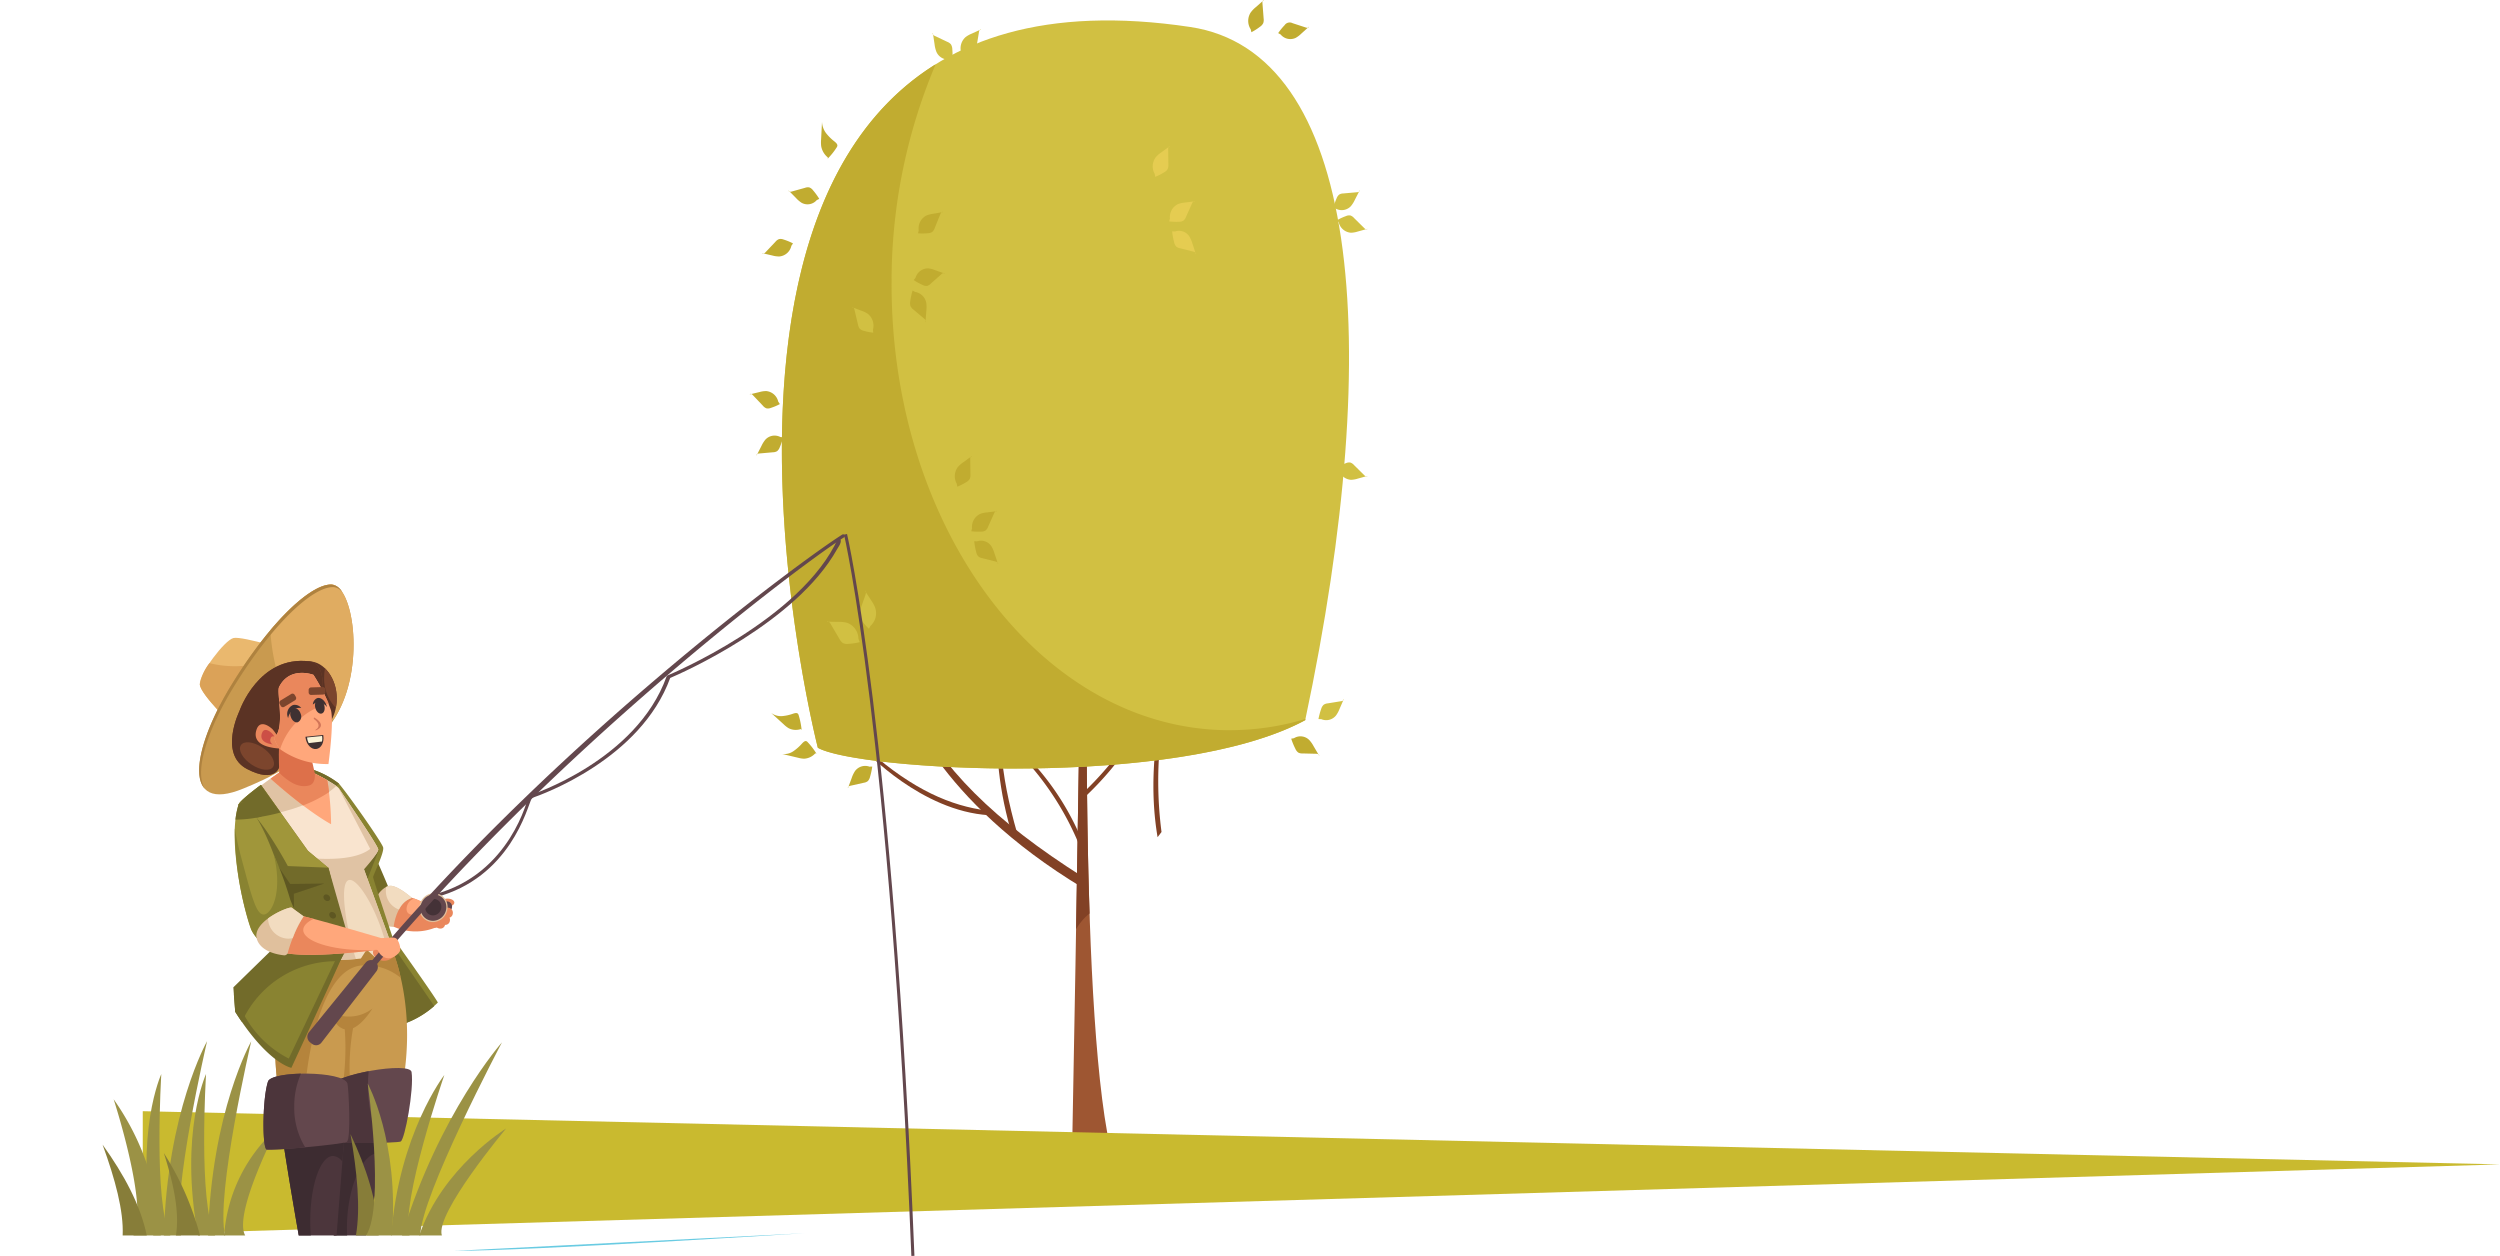 <svg xmlns="http://www.w3.org/2000/svg" xmlns:xlink="http://www.w3.org/1999/xlink" width="406.707" height="204.321" viewBox="0 0 406.707 204.321">
  <defs>
    <clipPath id="clip-path">
      <rect id="Прямоугольник_109" data-name="Прямоугольник 109" width="137.554" height="116.571" fill="none"/>
    </clipPath>
  </defs>
  <g id="Сгруппировать_2381" data-name="Сгруппировать 2381" transform="translate(23.223 -706.076)">
    <g id="Сгруппировать_2380" data-name="Сгруппировать 2380" transform="translate(5789.52 5209.621)">
      <path id="Контур_976" data-name="Контур 976" d="M235.135,568.185c-5.7-20.761-4.132-93.791-4.132-93.791L230,473.384s-.817,55.211-1.582,94.437Z" transform="translate(-5866.77 -4883.01)" fill="#9e5632"/>
      <path id="Контур_977" data-name="Контур 977" d="M231.075,528.065c-.867-26.084-.276-53.67-.276-53.67l-1.01-1.01s-.4,27.373-.909,57.266a9.018,9.018,0,0,1,2.2-2.587" transform="translate(-5866.565 -4883.009)" fill="#824125"/>
      <path id="Контур_978" data-name="Контур 978" d="M219.818,490.975a47.236,47.236,0,0,1,13.735,18.76l.817.211a43.25,43.25,0,0,0-14.708-19.5Z" transform="translate(-5870.607 -4875.527)" fill="#824125"/>
      <path id="Контур_979" data-name="Контур 979" d="M241.553,482.813a64.386,64.386,0,0,0-2.608,28.14l-.64.846c-2.6-15.308,3.1-29.607,3.1-29.607Z" transform="translate(-5862.729 -4879.147)" fill="#824125"/>
      <path id="Контур_980" data-name="Контур 980" d="M229.709,504.088A54.2,54.2,0,0,0,243.2,483.542l.432-.325A51.135,51.135,0,0,1,229.7,505.046Z" transform="translate(-5866.206 -4878.697)" fill="#824125"/>
      <path id="Контур_981" data-name="Контур 981" d="M223.216,510.236c-2.817-9.792-3.454-17.575-1.818-25.592l-.217-.4s-3.589,10.962,1.411,26.92Z" transform="translate(-5870.489 -4878.247)" fill="#824125"/>
      <path id="Контур_982" data-name="Контур 982" d="M205.628,493c7.273,6.383,13.361,8.99,19.252,9.743l.318.757c-11.024-.662-20.19-10.542-20.19-10.542Z" transform="translate(-5877.035 -4874.424)" fill="#824125"/>
      <path id="Контур_983" data-name="Контур 983" d="M238.554,516.043c-14.472-9.159-23.214-17.8-28.383-28.469l-.715-.256s4.972,16.01,29.125,30.525Z" transform="translate(-5875.083 -4876.899)" fill="#824125"/>
      <path id="Контур_984" data-name="Контур 984" d="M201.462,528.735s-33.691-131.423,60.6-117.259c27.156,4.08,32,49.976,18.685,112.77-20.915,11.3-72.948,8.148-79.281,4.488" transform="translate(-5881.156 -4910.628)" fill="#d1c042"/>
      <path id="Контур_985" data-name="Контур 985" d="M268.467,523.7c-30.381,0-55.009-32.467-55.009-72.518a90.568,90.568,0,0,1,7.168-35.813c-41.108,25.579-19.165,111.191-19.165,111.191,6.331,3.658,58.365,6.81,79.279-4.49.014-.065.027-.131.042-.2a42.537,42.537,0,0,1-12.316,1.826" transform="translate(-5881.156 -4908.453)" fill="#c1ac30"/>
      <path id="Контур_986" data-name="Контур 986" d="M256.42,493.637l-.144-.246a.234.234,0,0,1,.144.246" transform="translate(-5854.55 -4874.235)" fill="#c1ac30"/>
      <path id="Контур_987" data-name="Контур 987" d="M256.158,491.979a4.861,4.861,0,0,1,.688.98l.775,1.321a.673.673,0,0,0-.289-.073l-2.287-.056a1.317,1.317,0,0,1-.686-.144,1.515,1.515,0,0,1-.48-.629,11.583,11.583,0,0,1-.669-1.628l.447-.076a2,2,0,0,1,2.5.306" transform="translate(-5855.896 -4875.124)" fill="#c1ac30"/>
      <path id="Контур_988" data-name="Контур 988" d="M250.19,408.1c-.069.062-.138.122-.209.183.037-.108.1-.19.209-.183" transform="translate(-5857.311 -4911.642)" fill="#c1ac30"/>
      <path id="Контур_989" data-name="Контур 989" d="M248.761,410.06a4.679,4.679,0,0,1,.817-.852l1.118-.984a.868.868,0,0,0-.036.321q.1,1.245.194,2.487a1.674,1.674,0,0,1-.058.761,1.489,1.489,0,0,1-.519.59,9.837,9.837,0,0,1-1.41.9l-.117-.478a2.518,2.518,0,0,1,.01-2.748" transform="translate(-5858.027 -4911.586)" fill="#c1ac30"/>
      <path id="Контур_990" data-name="Контур 990" d="M193.381,436.723l.262.06a.2.2,0,0,1-.262-.06" transform="translate(-5882.134 -4899.088)" fill="#c1ac30"/>
      <path id="Контур_991" data-name="Контур 991" d="M196.088,437.972a4.149,4.149,0,0,1-1.121-.155l-1.4-.328a.686.686,0,0,0,.252-.173l1.644-1.736a1.421,1.421,0,0,1,.577-.432,1.293,1.293,0,0,1,.748.069,9.489,9.489,0,0,1,1.528.626l-.265.4a2.2,2.2,0,0,1-1.959,1.728" transform="translate(-5882.054 -4899.793)" fill="#c1ac30"/>
      <path id="Контур_992" data-name="Контур 992" d="M218.226,411.418c-.082.037-.163.075-.245.111.062-.092.145-.151.245-.111" transform="translate(-5871.345 -4910.191)" fill="#d1c042"/>
      <path id="Контур_993" data-name="Контур 993" d="M216.624,412.653a4.237,4.237,0,0,1,.993-.565l1.313-.6a.822.822,0,0,0-.112.3l-.406,2.45a1.6,1.6,0,0,1-.237.714,1.347,1.347,0,0,1-.643.406,9.19,9.19,0,0,1-1.574.427v-.495a2.448,2.448,0,0,1,.666-2.637" transform="translate(-5872.294 -4910.154)" fill="#d1c042"/>
      <path id="Контур_994" data-name="Контур 994" d="M212.694,411.818c.014.095.029.19.043.286a.244.244,0,0,1-.043-.286" transform="translate(-5873.677 -4910.01)" fill="#d1c042"/>
      <path id="Контур_995" data-name="Контур 995" d="M213.22,414.736a5.082,5.082,0,0,1-.275-1.185q-.117-.766-.23-1.534a.711.711,0,0,0,.239.187l2.087.99a1.4,1.4,0,0,1,.581.416,1.607,1.607,0,0,1,.213.777,11.774,11.774,0,0,1,.019,1.774l-.44-.115a2.075,2.075,0,0,1-2.194-1.309" transform="translate(-5873.654 -4909.923)" fill="#d1c042"/>
      <path id="Контур_996" data-name="Контур 996" d="M220.083,471.972l-.091-.272a.235.235,0,0,1,.091.272" transform="translate(-5870.463 -4883.748)" fill="#c1ac30"/>
      <path id="Контур_997" data-name="Контур 997" d="M220.192,470.206a4.933,4.933,0,0,1,.469,1.109q.244.732.485,1.463a.668.668,0,0,0-.266-.135l-2.221-.558a1.326,1.326,0,0,1-.64-.292,1.527,1.527,0,0,1-.34-.721,11.594,11.594,0,0,1-.318-1.741l.453.024a2.015,2.015,0,0,1,2.378.85" transform="translate(-5871.617 -4884.828)" fill="#c1ac30"/>
      <path id="Контур_998" data-name="Контур 998" d="M220.02,465.913l-.263.033a.2.2,0,0,1,.263-.033" transform="translate(-5870.566 -4886.303)" fill="#c1ac30"/>
      <path id="Контур_999" data-name="Контур 999" d="M218.448,466.348a4.053,4.053,0,0,1,1.1-.245l1.413-.18a.747.747,0,0,0-.183.253q-.5,1.116-1,2.233a1.518,1.518,0,0,1-.406.614,1.279,1.279,0,0,1-.721.2,9,9,0,0,1-1.621-.062l.125-.475a2.332,2.332,0,0,1,1.3-2.335" transform="translate(-5871.765 -4886.281)" fill="#c1ac30"/>
      <path id="Контур_1000" data-name="Контур 1000" d="M196.366,429.634l.194.2a.216.216,0,0,1-.194-.2" transform="translate(-5880.825 -4902.197)" fill="#c1ac30"/>
      <path id="Контур_1001" data-name="Контур 1001" d="M198.426,431.8a4.437,4.437,0,0,1-.882-.752q-.522-.529-1.043-1.059a.657.657,0,0,0,.295-.013l2.205-.614a1.271,1.271,0,0,1,.692-.06,1.369,1.369,0,0,1,.6.472,10.59,10.59,0,0,1,1.01,1.39l-.411.2a1.979,1.979,0,0,1-2.47.433" transform="translate(-5880.765 -4902.355)" fill="#c1ac30"/>
      <path id="Контур_1002" data-name="Контур 1002" d="M217.173,459.663c-.073.053-.147.108-.222.161.045-.105.117-.178.222-.161" transform="translate(-5871.797 -4889.028)" fill="#c1ac30"/>
      <path id="Контур_1003" data-name="Контур 1003" d="M215.675,461.4a4.472,4.472,0,0,1,.875-.764l1.185-.863a.819.819,0,0,0-.056.315q.015,1.245.032,2.49a1.647,1.647,0,0,1-.106.751,1.408,1.408,0,0,1-.561.532,9.33,9.33,0,0,1-1.472.752l-.086-.486a2.478,2.478,0,0,1,.19-2.727" transform="translate(-5872.581 -4888.979)" fill="#c1ac30"/>
      <path id="Контур_1004" data-name="Контур 1004" d="M242.466,436.93l-.091-.272a.237.237,0,0,1,.091.272" transform="translate(-5860.646 -4899.116)" fill="#e5cc51"/>
      <path id="Контур_1005" data-name="Контур 1005" d="M242.575,435.165a4.933,4.933,0,0,1,.469,1.109q.244.732.485,1.463a.678.678,0,0,0-.266-.135l-2.221-.558a1.332,1.332,0,0,1-.64-.292,1.54,1.54,0,0,1-.34-.721,11.588,11.588,0,0,1-.318-1.741l.453.024a2.015,2.015,0,0,1,2.378.85" transform="translate(-5861.801 -4900.196)" fill="#e5cc51"/>
      <path id="Контур_1006" data-name="Контур 1006" d="M242.4,430.871l-.263.033a.2.2,0,0,1,.263-.033" transform="translate(-5860.75 -4901.671)" fill="#e5cc51"/>
      <path id="Контур_1007" data-name="Контур 1007" d="M240.832,431.307a4.053,4.053,0,0,1,1.095-.245c.472-.06.942-.121,1.414-.18a.747.747,0,0,0-.183.253q-.5,1.116-1,2.233a1.517,1.517,0,0,1-.406.614,1.28,1.28,0,0,1-.721.2,8.993,8.993,0,0,1-1.621-.062l.125-.475a2.332,2.332,0,0,1,1.3-2.335" transform="translate(-5861.948 -4901.649)" fill="#e5cc51"/>
      <path id="Контур_1008" data-name="Контур 1008" d="M239.557,424.622c-.073.053-.147.108-.222.161.045-.1.116-.18.222-.161" transform="translate(-5861.98 -4904.396)" fill="#e5cc51"/>
      <path id="Контур_1009" data-name="Контур 1009" d="M238.059,426.36a4.424,4.424,0,0,1,.875-.764l1.185-.863a.819.819,0,0,0-.056.315q.015,1.245.032,2.49a1.647,1.647,0,0,1-.106.751,1.408,1.408,0,0,1-.561.532,9.463,9.463,0,0,1-1.472.752l-.086-.486a2.478,2.478,0,0,1,.19-2.728" transform="translate(-5862.764 -4904.346)" fill="#e5cc51"/>
      <path id="Контур_1010" data-name="Контур 1010" d="M211.851,444.618l.022-.289a.245.245,0,0,1-.022.289" transform="translate(-5874.033 -4895.752)" fill="#c1ac30"/>
      <path id="Контур_1011" data-name="Контур 1011" d="M212.754,443.038a5.266,5.266,0,0,1,0,1.223c-.04.516-.078,1.033-.118,1.549a.765.765,0,0,0-.191-.245l-1.8-1.521a1.489,1.489,0,0,1-.47-.558,1.635,1.635,0,0,1-.033-.81,11.229,11.229,0,0,1,.378-1.726l.4.229a2.2,2.2,0,0,1,1.836,1.859" transform="translate(-5874.798 -4897.233)" fill="#c1ac30"/>
      <path id="Контур_1012" data-name="Контур 1012" d="M214.113,439.069l-.252-.089a.2.2,0,0,1,.252.089" transform="translate(-5873.152 -4898.104)" fill="#c1ac30"/>
      <path id="Контур_1013" data-name="Контур 1013" d="M212.886,438.449a4.071,4.071,0,0,1,1.089.278l1.352.482a.7.7,0,0,0-.262.147l-1.765,1.571a1.344,1.344,0,0,1-.6.373,1.256,1.256,0,0,1-.728-.151,9.506,9.506,0,0,1-1.45-.8l.295-.374a2.117,2.117,0,0,1,2.073-1.528" transform="translate(-5874.618 -4898.333)" fill="#c1ac30"/>
      <path id="Контур_1014" data-name="Контур 1014" d="M213.924,432.085c-.088.014-.174.03-.262.046.081-.075.174-.111.262-.046" transform="translate(-5873.239 -4901.137)" fill="#c1ac30"/>
      <path id="Контур_1015" data-name="Контур 1015" d="M212.331,432.645a4.046,4.046,0,0,1,1.088-.293l1.407-.245a.748.748,0,0,0-.173.262q-.462,1.137-.921,2.277a1.539,1.539,0,0,1-.385.632,1.282,1.282,0,0,1-.712.229,9.027,9.027,0,0,1-1.626.012l.109-.48a2.354,2.354,0,0,1,1.213-2.392" transform="translate(-5874.403 -4901.112)" fill="#c1ac30"/>
      <path id="Контур_1016" data-name="Контур 1016" d="M255.285,411.109c-.066.06-.132.121-.2.18a.206.206,0,0,0,.2-.18" transform="translate(-5855.073 -4910.321)" fill="#c1ac30"/>
      <path id="Контур_1017" data-name="Контур 1017" d="M254.586,413.143a4.2,4.2,0,0,0,.9-.68l1.07-.968a.655.655,0,0,1-.293-.027q-1.09-.358-2.181-.714a1,1,0,0,0-1.3.327,10.078,10.078,0,0,0-1.046,1.289l.4.22a2.038,2.038,0,0,0,2.448.554" transform="translate(-5856.542 -4910.527)" fill="#c1ac30"/>
      <path id="Контур_1018" data-name="Контур 1018" d="M261.916,433.975l-.25.069a.19.19,0,0,0,.25-.069" transform="translate(-5852.187 -4900.293)" fill="#d1c042"/>
      <path id="Контур_1019" data-name="Контур 1019" d="M260.671,435.277a3.887,3.887,0,0,0,1.08-.191l1.347-.371a.71.71,0,0,1-.253-.164l-1.689-1.669a1.419,1.419,0,0,0-.584-.409,1.227,1.227,0,0,0-.722.094,9.01,9.01,0,0,0-1.452.672l.279.39a2.2,2.2,0,0,0,1.994,1.649" transform="translate(-5853.62 -4900.962)" fill="#d1c042"/>
      <path id="Контур_1020" data-name="Контур 1020" d="M261.916,461.918l-.25.069a.19.19,0,0,0,.25-.069" transform="translate(-5852.187 -4888.039)" fill="#d1c042"/>
      <path id="Контур_1021" data-name="Контур 1021" d="M260.671,463.22a3.887,3.887,0,0,0,1.08-.191l1.347-.373a.708.708,0,0,1-.253-.163l-1.689-1.669a1.419,1.419,0,0,0-.584-.409,1.216,1.216,0,0,0-.722.094,9,9,0,0,0-1.452.672l.279.39a2.2,2.2,0,0,0,1.994,1.649" transform="translate(-5853.62 -4888.708)" fill="#d1c042"/>
      <path id="Контур_1022" data-name="Контур 1022" d="M200.7,478.42l.311.006c-.106-.073-.22-.1-.311-.006" transform="translate(-5878.925 -4880.827)" fill="#d1c042"/>
      <path id="Контур_1023" data-name="Контур 1023" d="M203.9,478.583a4.721,4.721,0,0,0-1.311-.148l-1.67-.029a.891.891,0,0,1,.246.276q.742,1.258,1.482,2.515a1.837,1.837,0,0,0,.56.676,1.486,1.486,0,0,0,.866.138,10.309,10.309,0,0,0,1.88-.283l-.213-.548a2.811,2.811,0,0,0-1.84-2.6" transform="translate(-5878.83 -4880.807)" fill="#d1c042"/>
      <path id="Контур_1024" data-name="Контур 1024" d="M205,474.9l.167.258c-.009-.128-.055-.233-.167-.258" transform="translate(-5877.037 -4882.345)" fill="#d1c042"/>
      <path id="Контур_1025" data-name="Контур 1025" d="M206.973,477.612a5.329,5.329,0,0,0-.616-1.151q-.449-.69-.9-1.382a.949.949,0,0,1-.053.354l-.909,2.588a1.878,1.878,0,0,0-.155.827,1.668,1.668,0,0,0,.38.783,11,11,0,0,0,1.223,1.381l.259-.473a2.789,2.789,0,0,0,.768-2.926" transform="translate(-5877.329 -4882.267)" fill="#d1c042"/>
      <path id="Контур_1026" data-name="Контур 1026" d="M203.557,442.842l.245.092c-.066-.088-.151-.14-.245-.092" transform="translate(-5877.671 -4896.412)" fill="#d1c042"/>
      <path id="Контур_1027" data-name="Контур 1027" d="M206.037,443.89a4.047,4.047,0,0,0-1-.489l-1.312-.5a.834.834,0,0,1,.129.289q.285,1.2.57,2.407a1.631,1.631,0,0,0,.281.692,1.29,1.29,0,0,0,.65.355,8.673,8.673,0,0,0,1.552.311l-.037-.492a2.483,2.483,0,0,0-.834-2.574" transform="translate(-5877.596 -4896.378)" fill="#d1c042"/>
      <path id="Контур_1028" data-name="Контур 1028" d="M192.748,459.691l.127-.247a.224.224,0,0,0-.127.247" transform="translate(-5882.414 -4889.124)" fill="#c1ac30"/>
      <path id="Контур_1029" data-name="Контур 1029" d="M194.123,458.045a4.66,4.66,0,0,0-.614.99q-.337.662-.676,1.325a.689.689,0,0,1,.282-.089l2.267-.2a1.33,1.33,0,0,0,.672-.183,1.447,1.447,0,0,0,.434-.637,11.007,11.007,0,0,0,.548-1.615l-.45-.046a2.028,2.028,0,0,0-2.463.452" transform="translate(-5882.374 -4890.039)" fill="#c1ac30"/>
      <path id="Контур_1030" data-name="Контур 1030" d="M191.974,452.722l.253-.06a.19.19,0,0,0-.253.06" transform="translate(-5882.75 -4892.107)" fill="#c1ac30"/>
      <path id="Контур_1031" data-name="Контур 1031" d="M194.593,452.324a3.841,3.841,0,0,0-1.086.154l-1.357.324a.739.739,0,0,1,.249.173q.818.863,1.637,1.726a1.425,1.425,0,0,0,.57.429,1.225,1.225,0,0,0,.725-.068,8.882,8.882,0,0,0,1.47-.623l-.266-.4a2.215,2.215,0,0,0-1.942-1.716" transform="translate(-5882.673 -4892.247)" fill="#c1ac30"/>
      <path id="Контур_1032" data-name="Контур 1032" d="M259.2,487.131c-.037.085-.073.171-.111.256a.227.227,0,0,0,.111-.256" transform="translate(-5853.316 -4876.981)" fill="#d1c042"/>
      <path id="Контур_1033" data-name="Контур 1033" d="M259.173,489.715a4.716,4.716,0,0,0,.551-1.034q.3-.686.593-1.372a.687.687,0,0,1-.276.111l-2.251.365a1.353,1.353,0,0,0-.66.233,1.469,1.469,0,0,0-.393.669,10.771,10.771,0,0,0-.446,1.653l.452.011a2.045,2.045,0,0,0,2.431-.636" transform="translate(-5854.544 -4876.903)" fill="#d1c042"/>
      <path id="Контур_1034" data-name="Контур 1034" d="M261,429.6c-.042.082-.083.165-.127.247A.223.223,0,0,0,261,429.6" transform="translate(-5852.532 -4902.212)" fill="#d1c042"/>
      <path id="Контур_1035" data-name="Контур 1035" d="M260.87,432.088a4.674,4.674,0,0,0,.614-.991q.337-.662.676-1.326a.676.676,0,0,1-.283.091l-2.269.2a1.338,1.338,0,0,0-.673.183,1.47,1.47,0,0,0-.433.639,11.022,11.022,0,0,0-.548,1.617l.45.045a2.032,2.032,0,0,0,2.466-.455" transform="translate(-5853.814 -4902.137)" fill="#d1c042"/>
      <path id="Контур_1036" data-name="Контур 1036" d="M203.086,497.313c.032-.088.065-.174.1-.262a.228.228,0,0,0-.1.262" transform="translate(-5877.883 -4872.63)" fill="#c1ac30"/>
      <path id="Контур_1037" data-name="Контур 1037" d="M204.166,495.613a4.752,4.752,0,0,0-.5,1.063q-.261.7-.521,1.4a.694.694,0,0,1,.27-.125l2.228-.5a1.349,1.349,0,0,0,.647-.27,1.48,1.48,0,0,0,.357-.689,11.016,11.016,0,0,0,.361-1.674l-.453.016a2.055,2.055,0,0,0-2.394.777" transform="translate(-5877.85 -4873.658)" fill="#c1ac30"/>
      <path id="Контур_1038" data-name="Контур 1038" d="M201.144,427.669a3.033,3.033,0,0,1-1.076-1.828,5.289,5.289,0,0,1-.017-1.069c.045-.87.094-1.836.15-2.91a3.272,3.272,0,0,0,.695,1.906,7.871,7.871,0,0,0,1.345,1.318c.229.188.48.417.459.679a.683.683,0,0,1-.134.309,11.125,11.125,0,0,1-1.441,1.8Z" transform="translate(-5879.217 -4905.605)" fill="#c1ac30"/>
      <path id="Контур_1039" data-name="Контур 1039" d="M199.218,491.349a2.529,2.529,0,0,1-1.984-.147,4.5,4.5,0,0,1-.793-.623c-.613-.56-1.292-1.178-2.049-1.866a2.671,2.671,0,0,0,1.813.526,7.018,7.018,0,0,0,1.768-.394c.275-.088.593-.171.771,0a.678.678,0,0,1,.148.3,12.3,12.3,0,0,1,.466,2.341Z" transform="translate(-5881.69 -4876.287)" fill="#c1ac30"/>
      <path id="Контур_1040" data-name="Контур 1040" d="M201.036,493.893a2.63,2.63,0,0,1-1.821.876,4.076,4.076,0,0,1-.967-.15L195.643,494a2.657,2.657,0,0,0,1.83-.453,7.7,7.7,0,0,0,1.4-1.246c.207-.219.453-.453.686-.39a.6.6,0,0,1,.257.193,11.217,11.217,0,0,1,1.405,1.84Z" transform="translate(-5881.142 -4874.887)" fill="#c1ac30"/>
      <path id="Контур_1041" data-name="Контур 1041" d="M123.335,533.758v20l383.483-11.343Z" transform="translate(-5912.853 -4856.532)" fill="#c9ba2f"/>
    </g>
    <g id="Сгруппировать_2379" data-name="Сгруппировать 2379">
      <g id="Сгруппировать_2378" data-name="Сгруппировать 2378">
        <g id="Сгруппировать_194" data-name="Сгруппировать 194" transform="translate(-364 2)">
          <g id="Сгруппировать_170" data-name="Сгруппировать 170" transform="translate(340.777 791)">
            <g id="Сгруппировать_169" data-name="Сгруппировать 169" clip-path="url(#clip-path)">
              <path id="Контур_1112" data-name="Контур 1112" d="M85.049,74.709a.827.827,0,1,0-.809.652.743.743,0,0,0,.809-.652" transform="translate(-12.645 -11.224)" fill="#ea875c"/>
              <path id="Контур_1113" data-name="Контур 1113" d="M85.971,74a.827.827,0,1,0-.809.652A.743.743,0,0,0,85.971,74" transform="translate(-12.785 -11.117)" fill="#ea875c"/>
              <path id="Контур_1114" data-name="Контур 1114" d="M86.724,70.5c0-.36-.5-.652-1.108-.652s-1.108.292-1.108.652.5.652,1.108.652,1.108-.292,1.108-.652" transform="translate(-12.808 -10.586)" fill="#ea875c"/>
              <path id="Контур_1115" data-name="Контур 1115" d="M86.37,71.451a.827.827,0,1,0-.808.652.742.742,0,0,0,.808-.652" transform="translate(-12.845 -10.73)" fill="#63474d"/>
              <path id="Контур_1116" data-name="Контур 1116" d="M86.524,72.65a.827.827,0,1,0-.809.652.743.743,0,0,0,.809-.652" transform="translate(-12.869 -10.912)" fill="#ea875c"/>
              <path id="Контур_1117" data-name="Контур 1117" d="M158.092.577,158.5.544" transform="translate(-20.96 -0.082)" fill="#63474d"/>
              <path id="Контур_1123" data-name="Контур 1123" d="M30.5,103.484s-4.412,9.575-1.307,26.265h2.779C29.2,124.414,30.5,103.484,30.5,103.484" transform="translate(-4.257 -15.684)" fill="#9b9245"/>
              <path id="Контур_1124" data-name="Контур 1124" d="M39.076,103.484s-4.413,9.575-1.307,26.265h2.778c-2.778-5.335-1.47-26.265-1.47-26.265" transform="translate(-5.556 -15.684)" fill="#9b9245"/>
              <path id="Контур_1125" data-name="Контур 1125" d="M38.445,97.2s-6.5,11.521-7.027,31.6H34.2c-1.616-6.418,4.249-31.6,4.249-31.6" transform="translate(-4.762 -14.731)" fill="#9b9245"/>
              <path id="Контур_1126" data-name="Контур 1126" d="M51.636,113.8a25.817,25.817,0,0,0-8.661,17.51H46.4c-1.992-3.557,5.237-17.51,5.237-17.51" transform="translate(-6.513 -17.248)" fill="#9b9245"/>
              <path id="Контур_1127" data-name="Контур 1127" d="M21.787,108.321a42.1,42.1,0,0,1,7.667,22.161H25.007c2.588-4.366-3.22-22.161-3.22-22.161" transform="translate(-3.302 -16.417)" fill="#9b9245"/>
              <path id="Контур_1128" data-name="Контур 1128" d="M46.92,97.2s-6.5,11.521-7.027,31.6h2.778c-1.616-6.418,4.249-31.6,4.249-31.6" transform="translate(-6.046 -14.731)" fill="#9b9245"/>
              <path id="Контур_1129" data-name="Контур 1129" d="M33.379,132.046c.622-3.781-.38-8.438-1.962-13.406A47.823,47.823,0,0,1,37.3,132.046Z" transform="translate(-4.762 -17.981)" fill="#877d39"/>
              <path id="Контур_1130" data-name="Контур 1130" d="M22.936,131.8c.18-3.989-1.219-9.142-3.268-14.774,3.508,4.9,6.165,9.819,7.191,14.774Z" transform="translate(-2.981 -17.737)" fill="#877d39"/>
              <path id="Контур_1131" data-name="Контур 1131" d="M62.777,48.079c-1.216,5.753,4.156,18.5,5.315,20.325S71.876,70.338,73,70.531s2.607-4.067,2.607-4.067a17.169,17.169,0,0,1-3-1.966c-4.429-10.671-8.652-17.974-9.83-16.419" transform="translate(-9.488 -7.255)" fill="#726a25"/>
              <path id="Контур_1132" data-name="Контур 1132" d="M80.66,70.83c-2.022-1.268-4.211-1.927-5.84-1.024a2.507,2.507,0,0,0,.283,4.5,8.614,8.614,0,0,0,7.066.11c1.629-.9.387-2.4-1.509-3.587" transform="translate(-11.147 -10.516)" fill="#ea875c"/>
              <path id="Контур_1133" data-name="Контур 1133" d="M81.327,70.9a8.14,8.14,0,0,0-2.17-1.07,1.871,1.871,0,0,0-1.2,1.816c.087.816.792.947,2.166.8a3.122,3.122,0,0,0,2.057-.949c-.263-.2-.55-.4-.856-.6" transform="translate(-11.815 -10.583)" fill="#ffa77b"/>
              <path id="Контур_1134" data-name="Контур 1134" d="M74.874,74.068c.626-4.276,2.976-4.7,2.976-4.7s-2.138-1.929-3.441-1.981-3.338,2.4-2.764,4.588,3.229,2.091,3.229,2.091" transform="translate(-10.843 -10.213)" fill="#e0c09d"/>
              <path id="Контур_1135" data-name="Контур 1135" d="M78.223,69.37s-2.138-1.929-3.441-1.981a1.532,1.532,0,0,0-.766.206c-.01.12-.016.243-.016.367a3.193,3.193,0,0,0,2.124,3.29,3.448,3.448,0,0,1,2.1-1.883" transform="translate(-11.215 -10.213)" fill="#f2dcc0"/>
              <path id="Контур_1136" data-name="Контур 1136" d="M43.784,19.88c-1.456.361-5.549,5.795-5.471,7.521S44.3,34.687,44.3,34.687l9.648-12.45s-8.708-2.718-10.163-2.357" transform="translate(-5.807 -3.008)" fill="#eab86e"/>
              <path id="Контур_1137" data-name="Контур 1137" d="M52.416,22.118c-1.519,1.593-4.7,2.69-8.386,2.69a16.872,16.872,0,0,1-4.145-.5,7.83,7.83,0,0,0-1.571,3.437c.077,1.727,5.987,7.286,5.987,7.286l9.648-12.45s-.612-.191-1.532-.463" transform="translate(-5.807 -3.352)" fill="#dba258"/>
              <path id="Контур_1138" data-name="Контур 1138" d="M45.389,42.812c-10.169,4.222-8.349-6.346-2.073-16.656S56.325,9.491,59.746,9.631s5.4,12.536,1.118,20.625S48.769,41.409,45.389,42.812" transform="translate(-5.787 -1.459)" fill="#c99a4f"/>
              <path id="Контур_1139" data-name="Контур 1139" d="M61.814,9.631c-2.251-.092-5.935,2.629-9.979,7.437C52.355,25.6,55.742,32.2,59.846,32.2a4.3,4.3,0,0,0,2.444-.813c.221-.366.437-.739.643-1.128,4.284-8.089,2.3-20.486-1.118-20.625" transform="translate(-7.856 -1.459)" fill="#e0ac61"/>
              <path id="Контур_1140" data-name="Контур 1140" d="M62.981,30.437c0-3.276-1.988-6-4.441-6.086s-4.44,2.5-4.44,5.775,1.988,6,4.44,6.086,4.441-2.5,4.441-5.775" transform="translate(-8.199 -3.69)" fill="#5b3324"/>
              <path id="Контур_1141" data-name="Контур 1141" d="M62.151,27.2a6.9,6.9,0,0,0,1.9,4.929,7.714,7.714,0,0,0,.148-1.49,6.9,6.9,0,0,0-1.9-4.929,7.714,7.714,0,0,0-.148,1.49" transform="translate(-9.42 -3.897)" fill="#7c452d"/>
              <path id="Контур_1142" data-name="Контур 1142" d="M56.741,39.957c-2.546,2.733-4.554,1.511-4.554,1.511s-.6,2.811-5.256.389-1.244-9.414-1.244-9.414,3.105-9.129,11.4-8.1c5.058.624-.342,15.619-.342,15.619" transform="translate(-6.741 -3.676)" fill="#7c452d"/>
              <path id="Контур_1143" data-name="Контур 1143" d="M56.741,39.957c-2.546,2.733-4.554,1.511-4.554,1.511s-.6,2.811-5.256.389-1.244-9.414-1.244-9.414,3.105-9.129,11.4-8.1c5.058.624-.342,15.619-.342,15.619" transform="translate(-6.741 -3.676)" fill="#5b3324"/>
              <path id="Контур_1144" data-name="Контур 1144" d="M51.425,43.84c.461-.782-.349-2.19-1.809-3.143S46.6,39.6,46.138,40.386s.349,2.189,1.809,3.143,3.017,1.094,3.478.311" transform="translate(-6.973 -6.044)" fill="#7c452d"/>
              <path id="Контур_1145" data-name="Контур 1145" d="M79.763,82.893c-.521-1.043-7.37-10.638-7.37-10.638S69.23,62.8,69.23,62.487s1.843-4,1.634-4.833-5.8-8.781-7.213-10.394A14.367,14.367,0,0,0,56.3,44.341l4.589,13.87L68.4,87.2a15.009,15.009,0,0,0,11.367-4.311" transform="translate(-8.533 -6.72)" fill="#898331"/>
              <path id="Контур_1146" data-name="Контур 1146" d="M71.455,72.255l-3.268-9.143,1.932-4.9-7.4-10.533-6.132-3.294L56.3,44.34l4.588,13.871L68.4,87.2A15.151,15.151,0,0,0,79.177,83.46Z" transform="translate(-8.533 -6.72)" fill="#726b2a"/>
              <path id="Контур_1147" data-name="Контур 1147" d="M70.271,75.685,55.983,79.648a40.387,40.387,0,0,0-2.294,24.195l19.711-2.19c3.024-16.061-3.129-25.968-3.129-25.968" transform="translate(-8.009 -11.471)" fill="#c99a4f"/>
              <path id="Контур_1148" data-name="Контур 1148" d="M66.672,81.63a8.916,8.916,0,0,1,6.531,2,28.634,28.634,0,0,0-2.933-7.945L55.983,79.648a40.391,40.391,0,0,0-2.294,24.2l3.936-.438c-.25-1.726,1.521-20.907,9.048-21.776" transform="translate(-8.009 -11.471)" fill="#b5843c"/>
              <path id="Контур_1149" data-name="Контур 1149" d="M67.512,93.72a12.423,12.423,0,0,1-1.608-.179,40.829,40.829,0,0,1,.134,6.726,44.056,44.056,0,0,1-.58,5.063l1.6-.182a33.483,33.483,0,0,1-.205-6.326,35.628,35.628,0,0,1,.66-5.1" transform="translate(-9.921 -14.177)" fill="#b5843c"/>
              <path id="Контур_1150" data-name="Контур 1150" d="M63.272,91.437c1.614,4.436,4.364,3.418,6.911-.509a6.3,6.3,0,0,1-6.911.509" transform="translate(-9.59 -13.781)" fill="#b5843c"/>
              <path id="Контур_1151" data-name="Контур 1151" d="M74.127,107.522c-1.018,6.209-4.89,22.839-4.89,22.839H64l.331-22.422Z" transform="translate(-9.7 -16.296)" fill="#4c363c"/>
              <path id="Контур_1152" data-name="Контур 1152" d="M66.226,127.076c.461-5.558,2.656-10.064,4.9-10.064a1.768,1.768,0,0,1,1.029.346c.82-3.793,1.592-7.532,1.969-9.837l-9.792.417L64,130.361h2.175a23.591,23.591,0,0,1,.049-3.285" transform="translate(-9.7 -16.296)" fill="#3d2c31"/>
              <path id="Контур_1153" data-name="Контур 1153" d="M76.473,102.98c.425,2.836-1.1,11.034-1.777,11.314s-10.727.361-11.312.014-.7-8.225-.468-8.825c.837-2.152,13.3-4.249,13.557-2.5" transform="translate(-9.518 -15.509)" fill="#63474d"/>
              <path id="Контур_1154" data-name="Контур 1154" d="M69.382,105.263a22.831,22.831,0,0,1,.117-2.324c-3.115.59-6.182,1.606-6.583,2.637-.234.6-.117,8.478.468,8.825.419.249,5.677.277,8.887.171-1.669-1.177-2.889-4.9-2.889-9.309" transform="translate(-9.518 -15.601)" fill="#4c353b"/>
              <path id="Контур_1155" data-name="Контур 1155" d="M53.1,107.522c.6,6.209,3.546,22.839,3.546,22.839H62.8l1.772-22.422Z" transform="translate(-8.048 -16.296)" fill="#4c363c"/>
              <path id="Контур_1156" data-name="Контур 1156" d="M58.525,128.014c0-5.847,1.658-10.585,3.7-10.585a2.016,2.016,0,0,1,1.522.937l.824-10.427L53.1,107.521c.6,6.209,3.546,22.84,3.546,22.84h1.97c-.06-.755-.092-1.54-.092-2.347" transform="translate(-8.048 -16.296)" fill="#3d2c31"/>
              <path id="Контур_1157" data-name="Контур 1157" d="M51.25,104.707c-.938,2.92-.938,10.846-.209,11.054s12.307-.834,13.036-1.251.279-8.909.1-9.491c-.625-2.086-12.354-2.111-12.932-.313" transform="translate(-7.656 -15.672)" fill="#63474d"/>
              <path id="Контур_1158" data-name="Контур 1158" d="M55.526,108.776a13.056,13.056,0,0,1,1.092-5.361c-2.685.063-5.113.5-5.368,1.294-.938,2.92-.938,10.846-.209,11.055a53.606,53.606,0,0,0,6.267-.368,12.22,12.22,0,0,1-1.782-6.62" transform="translate(-7.656 -15.674)" fill="#4c353b"/>
              <path id="Контур_1159" data-name="Контур 1159" d="M73.88,136.882c12.3,0,57-2.872,57-2.872" transform="translate(0 -20.311)" fill="#69cbe2"/>
              <path id="Контур_1160" data-name="Контур 1160" d="M66.224,60.656,52.979,59.091A48.358,48.358,0,0,1,56,77.133c4.275,1.669,10.742.835,10.742.835l.938-1.46,1.356,1.251,2.5-2.5Z" transform="translate(-8.029 -8.956)" fill="#f2dcc0"/>
              <path id="Контур_1161" data-name="Контур 1161" d="M65.083,75.015c-1.267-5.362-1.615-10.114-.006-9.822,1.594.288,4.523,5.433,5.8,10.732l.669-.668-5.319-14.6L52.979,59.091A48.372,48.372,0,0,1,56,77.133c3.359,1.311,8.068,1.078,9.934.916-.316-.964-.606-1.984-.854-3.035" transform="translate(-8.029 -8.956)" fill="#e0c3a4"/>
              <path id="Контур_1162" data-name="Контур 1162" d="M58.343,50.521a14.464,14.464,0,0,0,5.327-3.238l-.019-.022A14.375,14.375,0,0,0,56.3,44.341Z" transform="translate(-8.533 -6.72)" fill="#726b2a"/>
              <path id="Контур_1163" data-name="Контур 1163" d="M47.939,48.929A60.324,60.324,0,0,0,54.2,62.07L66.5,60.923S68.8,58.629,68.8,58s-5.84-9.073-6.362-9.907-6.257-3.754-7.405-3.754-7.091,4.588-7.091,4.588" transform="translate(-7.266 -6.72)" fill="#f9e4cf"/>
              <path id="Контур_1164" data-name="Контур 1164" d="M61.961,47.654c-1.685-1.163-5.983-3.313-6.93-3.313-1.147,0-7.092,4.588-7.092,4.588.445,1.3.914,2.529,1.384,3.674.805-.1,1.631-.233,2.47-.409,4.487-.937,8.322-2.7,10.169-4.54" transform="translate(-7.266 -6.72)" fill="#e0c3a4"/>
              <path id="Контур_1165" data-name="Контур 1165" d="M62.435,48.747a.789.789,0,0,0-.087-.109l5.146,9.911c-2.2,1.722-6.586,1.845-10.9,1.408,0,0-5.17-6.821-7.7-11.1-.582.435-.96.726-.96.726A60.324,60.324,0,0,0,54.2,62.721l12.284-.849S68.8,59.28,68.8,58.654s-5.84-9.073-6.362-9.907" transform="translate(-7.266 -7.372)" fill="#e0c3a4"/>
              <path id="Контур_1166" data-name="Контур 1166" d="M45.522,84.767c5.319,8.448,8.682,8.526,8.682,8.526S62.86,75.459,62.86,75.147s.208-1.982.208-1.982L60.287,61.554,56.95,58.773,49.3,48.045s-3.312,2.437-3.625,3.166S51.91,63.258,51.91,63.258L52.952,64.3l-.625,1.147.938,1.251.521,3.65s-1.043.313-1.043.731.939,1.251.939,1.251l-8.448,8.813Z" transform="translate(-6.856 -7.282)" fill="#898331"/>
              <path id="Контур_1167" data-name="Контур 1167" d="M61.149,64.824l-.783-3.27-3.338-2.781L49.382,48.045s-3.312,2.436-3.625,3.166,6.23,12.046,6.23,12.046l.688.687a18.817,18.817,0,0,0,6.161,1.016,19.692,19.692,0,0,0,2.313-.137" transform="translate(-6.933 -7.282)" fill="#a0963a"/>
              <path id="Контур_1168" data-name="Контур 1168" d="M45.757,51.211a7.081,7.081,0,0,0,.926,2.363,33.868,33.868,0,0,0,4.683-.733c.412-.094.818-.2,1.218-.3l-3.2-4.493s-3.312,2.437-3.625,3.166" transform="translate(-6.933 -7.282)" fill="#726b2a"/>
              <path id="Контур_1169" data-name="Контур 1169" d="M62.831,79.5l-.656.105-8.4,17.729A17.172,17.172,0,0,1,45.7,88.516a4.377,4.377,0,0,0-.852-1.621l.216,2.827c5.319,8.448,9.136,9.119,9.136,9.119s8.6-18.616,8.6-18.93c0-.075.013-.228.031-.417" transform="translate(-6.797 -12.048)" fill="#726b2a"/>
              <path id="Контур_1170" data-name="Контур 1170" d="M60.214,62.216l-.049-.041-6.558-.262s-4.309-8.04-6.882-9.5a121.119,121.119,0,0,1,4.1,11.4l2.052,1.147-.626,1.147.938,1.251.522,3.65s-1.043.313-1.043.731.938,1.251.938,1.251l-8.865,8.656.3,3.971c.372.591.736,1.137,1.092,1.647a16.8,16.8,0,0,1,15.918-9.859l1.668-2.919Z" transform="translate(-6.781 -7.944)" fill="#726b2a"/>
              <path id="Контур_1171" data-name="Контур 1171" d="M60.72,66.331l-5.562.07-2.433-3.58-.278,2.468,3.373,7.4L55.749,68Z" transform="translate(-7.949 -9.521)" fill="#5e5722"/>
              <path id="Контур_1172" data-name="Контур 1172" d="M51.891,46.469c6.144,5.494,9.839,7.415,9.839,7.415a47.114,47.114,0,0,0-.619-7.147c-1.939-1.11-4.72-2.4-5.482-2.4-.546,0-2.177,1.038-3.738,2.128" transform="translate(-7.865 -6.72)" fill="#ffa77b"/>
              <path id="Контур_1173" data-name="Контур 1173" d="M51.891,46.428c2.047,1.831,3.815,3.256,5.273,4.355a20.889,20.889,0,0,0,4.24-2.166c-.078-.657-.174-1.312-.293-1.922-1.939-1.11-4.842-2.622-5.6-2.622-.546,0-2.056,1.265-3.617,2.354" transform="translate(-7.865 -6.68)" fill="#ea875c"/>
              <path id="Контур_1174" data-name="Контур 1174" d="M57.485,36.228l-3.992,3.857c-.076,1.409.036,4.21.036,4.21,1.324,1.275,3.028,2.569,4.894,2.049.769-.214.954-1.087.909-1.9Z" transform="translate(-8.103 -5.491)" fill="#dd704a"/>
              <path id="Контур_1175" data-name="Контур 1175" d="M53.524,40.4c-4.73-.15-4.772-2.044-4.317-3.225s1.537-.869,2.548.042A9.4,9.4,0,0,1,53.524,40.4" transform="translate(-7.43 -5.518)" fill="#ea875c"/>
              <path id="Контур_1176" data-name="Контур 1176" d="M51.634,38.86a.415.415,0,0,1,.612-.256,2.674,2.674,0,0,0-.467-.6c-.615-.553-1.273-.743-1.548-.025-.246.635-.25,1.609,1.74,1.889a.747.747,0,0,1-.336-1" transform="translate(-7.596 -5.685)" fill="#cc4f46"/>
              <path id="Контур_1177" data-name="Контур 1177" d="M53.366,28.88c-.434.868,1.055,6.894-.828,8.205A4.88,4.88,0,0,0,53.553,39a12.994,12.994,0,0,0,7.842,2.4s.915-6.666.417-8.736a27.7,27.7,0,0,0-2.857-5.775s-3.85-1.491-5.59,1.987" transform="translate(-7.963 -4.028)" fill="#ffa77b"/>
              <path id="Контур_1178" data-name="Контур 1178" d="M45.642,51.731c-2.008,6,1.224,18.616,2.06,20.389a5.541,5.541,0,0,0,3.719,3.025c1.044.1,3.678-5.425,3.678-5.425a20.237,20.237,0,0,1-1.453-2.362C51,56.789,47,50.039,45.642,51.731" transform="translate(-6.82 -7.801)" fill="#a0963a"/>
              <path id="Контур_1179" data-name="Контур 1179" d="M45.15,54.206a19.716,19.716,0,0,0,4.246-.477c-1.268-2.095-3.138-2.743-3.729-2a12.234,12.234,0,0,0-.517,2.482" transform="translate(-6.843 -7.795)" fill="#726b2a"/>
              <path id="Контур_1180" data-name="Контур 1180" d="M53.994,67.823a60.917,60.917,0,0,0-2.645-7.188c1.427,5.777-.13,9.381-1.449,9.736-1.4.376-2.2-3.182-3.877-9.412-.433-1.609-.767-3.159-1-4.581A51.647,51.647,0,0,0,47.7,72.863a5.544,5.544,0,0,0,3.72,3.025c1.043.1,3.678-5.425,3.678-5.425s-1-2.236-1.106-2.64" transform="translate(-6.82 -8.545)" fill="#898331"/>
              <path id="Контур_1181" data-name="Контур 1181" d="M84.887,72.82a2.329,2.329,0,1,0-2.294,1.929,2.136,2.136,0,0,0,2.294-1.929" transform="translate(-12.17 -10.744)" fill="#ea875c"/>
              <path id="Контур_1182" data-name="Контур 1182" d="M148.827,2.492c-6.686,12.031-25.342,20.21-27.174,20.99-4.82,13.235-20.849,18.973-22.537,19.543-.718,1.589-3.5,12.931-15.666,16.154l-.16-.49c12.414-3.3,15.216-15.761,15.292-15.94l.053-.124.147-.046c.17-.053,17.386-5.62,22.282-19.335l.046-.128.147-.06c.211-.087,21.782-9.078,27.718-22.314,0,0,1.07,0-.148,1.749" transform="translate(-12.623 -0.113)" fill="#63474d"/>
              <path id="Контур_1183" data-name="Контур 1183" d="M84.991,70.885a2.208,2.208,0,0,0-2.477-2.059,2.448,2.448,0,0,0-2.1,2.612A2.209,2.209,0,0,0,82.878,73.5a2.446,2.446,0,0,0,2.113-2.611" transform="translate(-12.186 -10.429)" fill="#e0c09d"/>
              <path id="Контур_1184" data-name="Контур 1184" d="M84.826,70.946a2.014,2.014,0,0,0-2.26-1.878,2.232,2.232,0,0,0-1.917,2.383A2.015,2.015,0,0,0,82.9,73.328a2.233,2.233,0,0,0,1.928-2.382" transform="translate(-12.222 -10.465)" fill="#63474d"/>
              <path id="Контур_1185" data-name="Контур 1185" d="M84.154,71.091a1.261,1.261,0,0,0-1.415-1.177,1.4,1.4,0,0,0-1.2,1.493,1.261,1.261,0,0,0,1.408,1.175,1.4,1.4,0,0,0,1.207-1.492" transform="translate(-12.357 -10.595)" fill="#443237"/>
              <path id="Контур_1186" data-name="Контур 1186" d="M73.518,79.282a1.517,1.517,0,0,0-1.93.4c-.256.539.191,1.235,1,1.555a2.074,2.074,0,0,0,2.284-.568c.256-.539-.546-1.063-1.356-1.383" transform="translate(-10.839 -11.992)" fill="#ea875c"/>
              <path id="Контур_1187" data-name="Контур 1187" d="M60.01,82.523a.467.467,0,0,1-.168-.072.511.511,0,0,1-.079-.734c3.574-4.826,7.37-9.559,11.31-14.17C100.807,32.742,139.066,4.48,146.043.053c.322-.2.655.221.333.425-7.917,5.016-55.368,40.776-85.787,81.807a.584.584,0,0,1-.578.238" transform="translate(-9.04 0)" fill="#63474d"/>
              <path id="Контур_1188" data-name="Контур 1188" d="M59.681,95.26l-.32-.255a1.159,1.159,0,0,1-.16-1.631l9.2-11.307a1.136,1.136,0,0,1,1.4-.311,1.159,1.159,0,0,1,.347,1.741L61.23,95.057a1.09,1.09,0,0,1-1.548.2" transform="translate(-8.933 -12.372)" fill="#63474d"/>
              <path id="Контур_1189" data-name="Контур 1189" d="M54.18,79.211c5.041.82,15.708-.664,16.3-.759s.93-1.179.93-1.179S57.719,73.19,55.86,72.966c-6.69-.809-8.143,5.194-1.681,6.245" transform="translate(-7.581 -11.047)" fill="#ffa77b"/>
              <path id="Контур_1190" data-name="Контур 1190" d="M67.027,78.7c-5.587,0-10.116-1.471-10.116-3.285,0-.67.619-1.293,1.681-1.813-1.31-.346-2.316-.59-2.731-.64-6.691-.808-8.143,5.194-1.681,6.246,4.1.667,11.925-.192,15.019-.585-.7.049-1.426.076-2.172.076" transform="translate(-7.581 -11.047)" fill="#ea875c"/>
              <path id="Контур_1191" data-name="Контур 1191" d="M56.844,72.994a22.391,22.391,0,0,0-2.578,5.933.581.581,0,0,1-.621.408c-1.091-.117-3.679-.6-4.375-2.536-1.045-2.91,5.237-5.487,5.632-5.215Z" transform="translate(-7.45 -10.846)" fill="#e0c09d"/>
              <path id="Контур_1192" data-name="Контур 1192" d="M55.242,71.584c-.22-.152-2.26.579-3.849,1.758a3.376,3.376,0,0,0,3.275,3.283,3.1,3.1,0,0,0,.747-.094,14.765,14.765,0,0,1,1.769-3.537Z" transform="translate(-7.789 -10.846)" fill="#f2dcc0"/>
              <path id="Контур_1195" data-name="Контур 1195" d="M63.11,69.587a.685.685,0,0,0-.643-.539.431.431,0,0,0-.434.539.685.685,0,0,0,.643.539.431.431,0,0,0,.434-.539" transform="translate(-9.4 -10.465)" fill="#5e5722"/>
              <path id="Контур_1196" data-name="Контур 1196" d="M64.217,72.947a.685.685,0,0,0-.643-.539.431.431,0,0,0-.434.539.685.685,0,0,0,.643.539.431.431,0,0,0,.434-.539" transform="translate(-9.568 -10.974)" fill="#5e5722"/>
              <path id="Контур_1197" data-name="Контур 1197" d="M73.2,77.393c1.493-.068,1.946-.209,2.294.244a2.974,2.974,0,0,1,.487,1.773c-.084.446-1.746,2.19-3.2.66-.288-.3-.4-.772-.834-.973s-.278-1.634,1.251-1.7" transform="translate(-10.873 -11.718)" fill="#ffa77b"/>
              <path id="Контур_1198" data-name="Контур 1198" d="M61.442,31.564a35.364,35.364,0,0,0-2.487-4.671s-3.85-1.491-5.59,1.988c-.434.867,1.056,6.894-.828,8.2a5.015,5.015,0,0,0,.994,1.9,11.194,11.194,0,0,1,7.911-7.419" transform="translate(-7.963 -4.028)" fill="#ea875c"/>
              <path id="Контур_1199" data-name="Контур 1199" d="M43.629,26.574C49.906,16.265,56.637,9.908,60.058,10.048a2.013,2.013,0,0,1,1.417.83,2.333,2.333,0,0,0-1.73-1.247c-3.421-.139-10.152,6.217-16.429,16.526-4.292,7.05-6.5,14.218-4.212,16.7-1.74-2.795.451-9.59,4.525-16.28" transform="translate(-5.788 -1.459)" fill="#af823f"/>
              <path id="Контур_1200" data-name="Контур 1200" d="M56.218,33.378c.443-.132.953.266,1.138.886a1.044,1.044,0,0,1-.467,1.36c-.443.131-.952-.266-1.138-.886a1.045,1.045,0,0,1,.467-1.36" transform="translate(-8.439 -5.055)" fill="#3f3132"/>
              <path id="Контур_1201" data-name="Контур 1201" d="M60.875,31.756c.4-.118.867.281,1.038.892s-.017,1.2-.419,1.32-.867-.281-1.038-.892.017-1.2.419-1.32" transform="translate(-9.153 -4.81)" fill="#3f3132"/>
              <path id="Контур_1202" data-name="Контур 1202" d="M53.781,31.655l1.689-1.033a.409.409,0,0,1,.572.1l.216.364a.423.423,0,0,1-.179.562l-1.689,1.032a.409.409,0,0,1-.573-.1l-.216-.364a.423.423,0,0,1,.179-.562" transform="translate(-8.117 -4.63)" fill="#7c452d"/>
              <path id="Контур_1203" data-name="Контур 1203" d="M61.473,29.287l-1.878.057a.417.417,0,0,0-.413.409l0,.434a.4.4,0,0,0,.423.383l1.878-.058A.416.416,0,0,0,61.9,30.1l-.005-.434a.4.4,0,0,0-.422-.383" transform="translate(-8.97 -4.439)" fill="#7c452d"/>
              <path id="Контур_1204" data-name="Контур 1204" d="M60.162,35.353c.015-.148.031-.245.031-.245.374.163,2.186,1.351.277,2.123a.975.975,0,0,1-.05-.087c1.062-.629.258-1.435-.257-1.79" transform="translate(-9.118 -5.321)" fill="#d27558"/>
              <path id="Контур_1205" data-name="Контур 1205" d="M58.573,38.764c0,.063,0,.124.013.188.155,1.091.931,1.9,1.731,1.807s1.324-1.054,1.167-2.146c-.007-.047-.02-.09-.03-.136Z" transform="translate(-8.877 -5.832)" fill="#3f3132"/>
              <path id="Контур_1206" data-name="Контур 1206" d="M61.3,39.57a2.137,2.137,0,0,0,.035-.786c-.005-.039-.017-.076-.025-.114l-2.421.241c0,.053,0,.1.011.157a2.194,2.194,0,0,0,.26.762Z" transform="translate(-8.925 -5.861)" fill="#fbf3d6"/>
              <path id="Контур_1207" data-name="Контур 1207" d="M60.5,32.15a1.326,1.326,0,0,0-.509.313,1.162,1.162,0,0,1,.709-1.056c.607-.178,1.309.423,1.567,1.345.01.039.014.077.024.116A1.716,1.716,0,0,0,60.5,32.15" transform="translate(-9.093 -4.755)" fill="#3f3132"/>
              <path id="Контур_1208" data-name="Контур 1208" d="M56.665,33.234a1.787,1.787,0,0,1,.7-.026,1.345,1.345,0,0,0-1.332-.484,1.562,1.562,0,0,0-.848,2.023c.011.039.029.074.042.111a2.03,2.03,0,0,1,1.436-1.623" transform="translate(-8.352 -4.954)" fill="#3f3132"/>
              <path id="Контур_1122" data-name="Контур 1122" d="M68.089,131.495c.764-4.453.209-10.205-.888-16.492,2.584,5.471,4.362,10.961,4.593,16.492Z" transform="translate(-10.185 -17.43)" fill="#877d39"/>
              <path id="Контур_1121" data-name="Контур 1121" d="M93.342,97.416s-10.158,11.453-16.264,31.413h2.984c.034-6.381,13.28-31.413,13.28-31.413" transform="translate(-11.682 -14.764)" fill="#9b9245"/>
              <path id="Контур_1120" data-name="Контур 1120" d="M70.452,105.285s5.175,9.492,3.944,24.737H70.2c3.093-4.873.256-24.737.256-24.737" transform="translate(-10.639 -15.957)" fill="#9b9245"/>
              <path id="Контур_1119" data-name="Контур 1119" d="M94.521,113.925s-10.364,6.346-14.133,17.407h3.678c-1.159-3.536,10.455-17.407,10.455-17.407" transform="translate(-12.184 -17.266)" fill="#9b9245"/>
              <path id="Контур_1118" data-name="Контур 1118" d="M83.657,103.667s-7.381,9.519-8.648,26.11h2.984c-1.513-5.3,5.664-26.11,5.664-26.11" transform="translate(-11.368 -15.712)" fill="#9b9245"/>
            </g>
          </g>
          <path id="Контур_1780" data-name="Контур 1780" d="M-7588.668-6531s7.494,32.123,10.958,117.387" transform="translate(8067 7322)" fill="none" stroke="#63474d" stroke-width="0.5"/>
        </g>
      </g>
    </g>
  </g>
</svg>

